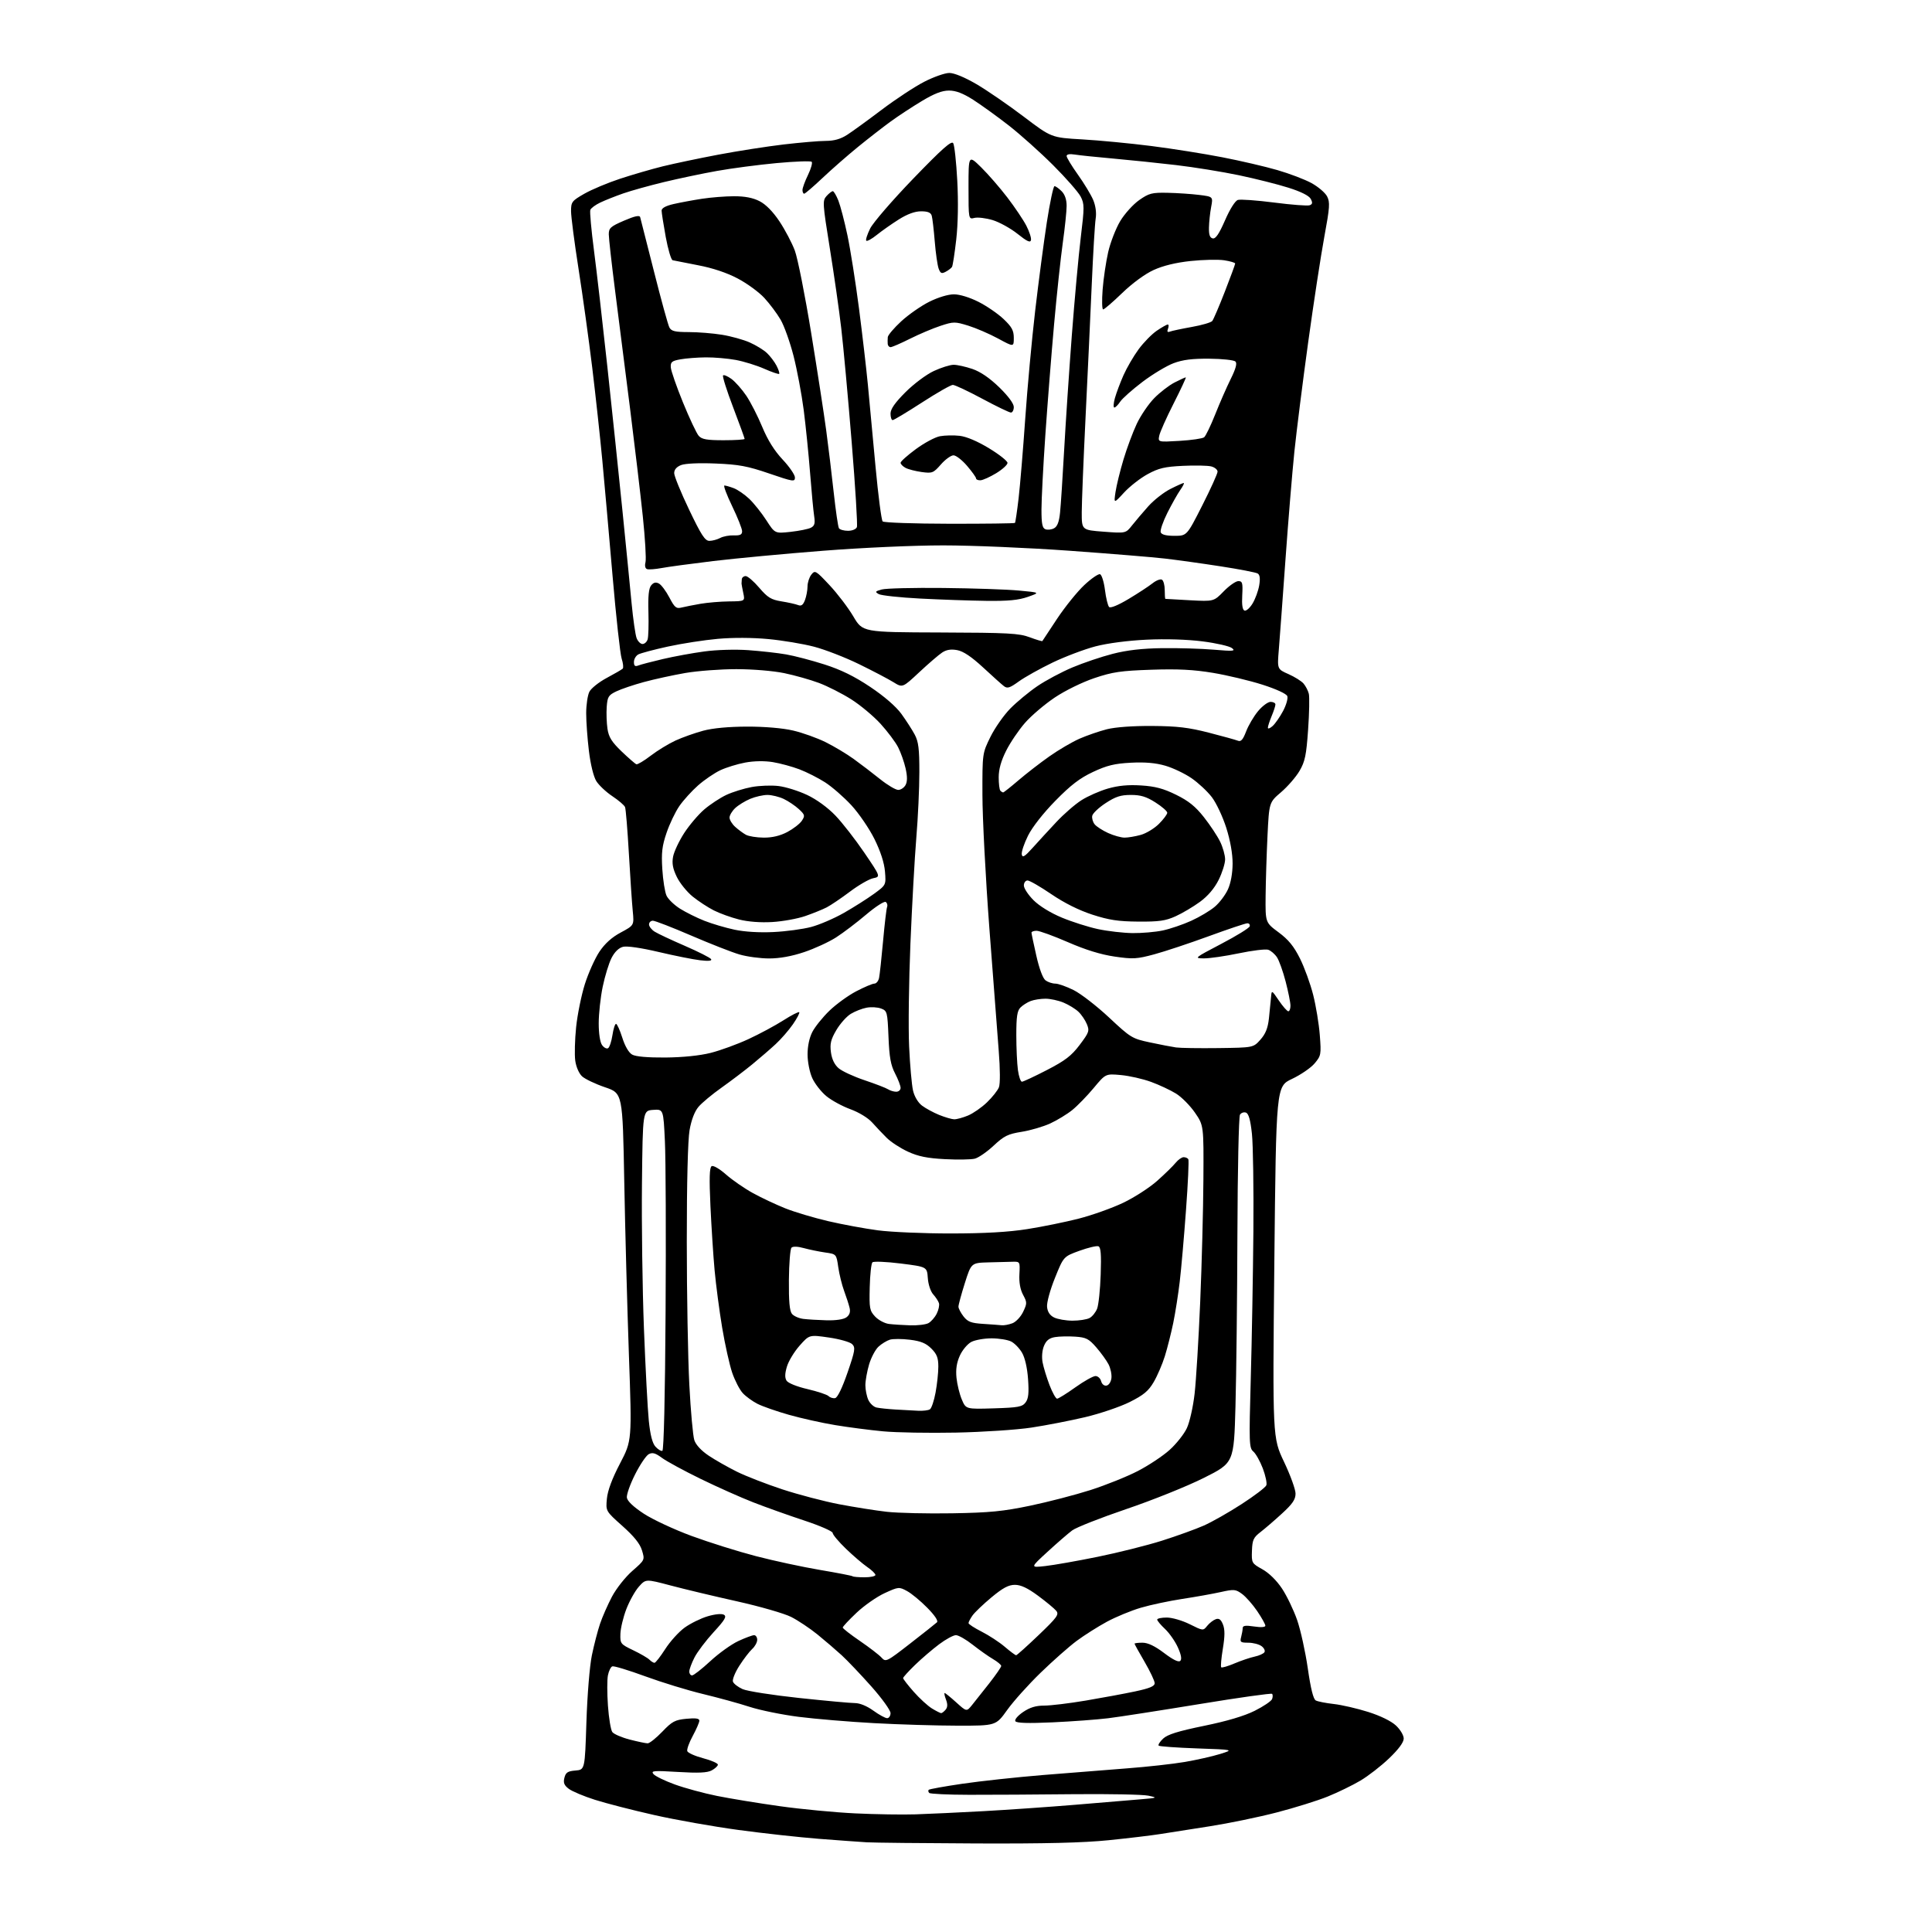 <?xml version="1.0" encoding="UTF-8" standalone="no"?>
<svg 
  version="1.1" 
  xmlns="http://www.w3.org/2000/svg" 
  xmlns:xlink="http://www.w3.org/1999/xlink" 
  xmlns:svg="http://www.w3.org/2000/svg"
  xmlns:rdf="http://www.w3.org/1999/02/22-rdf-syntax-ns#"
  xmlns:cc="http://creativecommons.org/ns#"
  xmlns:dc="http://purl.org/dc/elements/1.1/"
  viewBox="0 0 768 768"
  width="768"
  height="768"
>
<style>svg {background-color: white; }</style>"
<path stroke="none" fill="black" fill-rule="evenodd" d="M388.00,732.80C366.82,732.71 347.25,732.51 344.50,732.34C341.75,732.18 333.20,731.55 325.50,730.96C317.80,730.36 303.40,728.77 293.50,727.43C283.60,726.09 268.52,723.42 260.00,721.49C251.47,719.57 240.90,716.85 236.50,715.45C232.10,714.05 227.42,712.09 226.11,711.09C224.25,709.68 223.86,708.70 224.36,706.70C224.89,704.58 225.68,704.06 228.75,703.81C232.50,703.50 232.50,703.50 233.11,684.50C233.46,673.76 234.40,662.24 235.28,658.00C236.13,653.88 237.59,648.25 238.52,645.50C239.44,642.75 241.59,637.88 243.28,634.67C245.00,631.43 248.59,626.89 251.36,624.47C256.35,620.10 256.35,620.10 255.20,616.30C254.39,613.64 252.05,610.73 247.41,606.59C240.78,600.68 240.78,600.68 241.25,595.75C241.56,592.50 243.33,587.75 246.47,581.75C251.21,572.67 251.21,572.67 250.00,538.59C249.34,519.84 248.50,488.77 248.15,469.54C247.50,434.58 247.50,434.58 240.50,432.20C236.65,430.89 232.55,428.93 231.38,427.86C230.15,426.72 229.01,424.10 228.67,421.62C228.35,419.27 228.51,413.27 229.02,408.29C229.54,403.31 231.10,395.62 232.49,391.21C233.89,386.79 236.49,381.00 238.26,378.34C240.45,375.07 243.21,372.58 246.79,370.67C252.08,367.83 252.08,367.83 251.53,362.17C251.22,359.05 250.53,348.78 249.99,339.34C249.45,329.90 248.77,321.58 248.47,320.84C248.18,320.10 245.90,318.15 243.42,316.50C240.94,314.85 238.07,312.15 237.04,310.50C235.94,308.72 234.74,303.84 234.10,298.50C233.50,293.55 233.01,286.80 233.02,283.50C233.02,280.20 233.59,276.38 234.28,275.00C234.97,273.62 238.09,271.14 241.20,269.48C244.32,267.82 247.17,266.16 247.54,265.80C247.90,265.43 247.71,263.64 247.12,261.82C246.53,259.99 244.90,245.22 243.51,229.00C242.12,212.78 240.28,192.07 239.43,183.00C238.58,173.93 236.78,157.37 235.43,146.21C234.07,135.05 231.62,117.35 229.98,106.89C228.34,96.42 227.00,86.10 227.00,83.95C227.00,80.28 227.33,79.85 232.25,77.03C235.14,75.37 241.55,72.68 246.50,71.05C251.45,69.42 259.10,67.20 263.50,66.11C267.90,65.03 277.79,62.95 285.49,61.49C293.18,60.04 304.88,58.21 311.49,57.43C318.09,56.66 325.65,56.01 328.27,56.01C331.60,56.00 334.17,55.27 336.77,53.59C338.82,52.27 345.00,47.78 350.50,43.62C356.00,39.47 363.58,34.47 367.35,32.53C371.12,30.59 375.63,29.00 377.37,29.00C379.32,29.00 383.50,30.73 388.22,33.49C392.44,35.96 400.85,41.75 406.92,46.35C417.94,54.71 417.94,54.71 430.22,55.41C436.97,55.80 449.32,56.98 457.66,58.04C465.99,59.10 478.72,61.12 485.95,62.53C493.17,63.93 502.99,66.22 507.77,67.61C512.55,68.99 518.64,71.31 521.31,72.76C523.97,74.22 526.78,76.60 527.54,78.07C528.75,80.41 528.61,82.38 526.44,94.12C525.08,101.48 522.19,120.32 520.03,136.00C517.87,151.68 515.40,171.25 514.54,179.50C513.69,187.75 512.09,207.10 510.99,222.50C509.89,237.90 508.70,253.98 508.35,258.24C507.71,265.99 507.71,265.99 512.17,267.96C514.62,269.04 517.32,270.73 518.17,271.71C519.02,272.70 519.97,274.53 520.28,275.79C520.58,277.06 520.46,283.48 519.99,290.08C519.28,300.23 518.76,302.73 516.58,306.45C515.17,308.86 511.87,312.66 509.26,314.90C504.50,318.96 504.50,318.96 503.85,332.23C503.50,339.53 503.16,350.27 503.10,356.11C503.00,366.72 503.00,366.72 508.25,370.61C512.18,373.52 514.32,376.14 516.75,381.00C518.53,384.57 520.90,391.08 522.00,395.45C523.11,399.82 524.30,407.02 524.64,411.47C525.23,419.19 525.14,419.67 522.58,422.72C521.11,424.47 517.07,427.24 513.60,428.88C507.29,431.86 507.29,431.86 506.57,501.68C505.86,571.50 505.86,571.50 510.43,581.12C512.94,586.40 515.00,592.08 515.00,593.72C515.00,596.05 513.83,597.79 509.67,601.60C506.74,604.30 502.88,607.62 501.09,609.00C498.26,611.18 497.82,612.14 497.67,616.45C497.50,621.31 497.58,621.45 501.81,623.81C504.45,625.28 507.48,628.26 509.62,631.48C511.54,634.37 514.24,640.00 515.63,643.98C517.01,647.96 518.92,656.62 519.87,663.21C521.03,671.27 522.07,675.45 523.05,675.96C523.85,676.39 527.07,677.02 530.21,677.37C533.35,677.72 539.50,679.14 543.87,680.52C548.73,682.06 553.02,684.15 554.91,685.92C556.63,687.52 558.00,689.82 558.00,691.10C558.00,692.60 555.98,695.34 552.21,698.95C549.03,702.00 543.88,706.00 540.78,707.83C537.67,709.67 531.84,712.51 527.81,714.14C523.79,715.78 514.61,718.64 507.42,720.50C500.23,722.36 488.30,724.82 480.92,725.97C473.54,727.11 464.68,728.50 461.23,729.06C457.79,729.61 448.56,730.72 440.73,731.51C430.59,732.54 415.44,732.91 388.00,732.80zM364.00,721.23C369.23,721.06 381.38,720.49 391.00,719.96C400.62,719.43 416.82,718.30 427.00,717.46C437.18,716.61 448.88,715.63 453.00,715.29C460.20,714.68 460.34,714.63 456.50,713.81C454.30,713.34 440.80,713.08 426.50,713.22C412.20,713.37 393.66,713.48 385.30,713.46C376.94,713.45 369.78,713.11 369.38,712.72C368.99,712.32 368.90,711.76 369.19,711.47C369.48,711.19 375.52,710.10 382.61,709.06C389.70,708.02 404.05,706.47 414.50,705.61C424.95,704.76 440.02,703.56 448.00,702.95C455.98,702.35 466.32,701.20 471.00,700.40C475.68,699.60 481.98,698.18 485.00,697.24C490.50,695.53 490.50,695.53 475.83,695.02C467.77,694.73 460.90,694.24 460.59,693.92C460.27,693.60 461.07,692.34 462.37,691.12C464.13,689.47 468.29,688.17 478.62,686.05C487.76,684.18 494.65,682.13 498.80,680.05C502.27,678.31 505.36,676.22 505.68,675.40C505.99,674.58 505.99,673.65 505.67,673.33C505.35,673.01 492.35,674.84 476.79,677.40C461.23,679.95 444.90,682.49 440.50,683.03C436.10,683.57 426.16,684.30 418.40,684.66C408.62,685.10 404.09,684.96 403.62,684.20C403.24,683.58 404.58,682.00 406.71,680.55C409.41,678.72 411.77,678.00 415.13,678.00C417.70,678.00 425.13,677.10 431.65,676.00C438.17,674.90 446.99,673.26 451.25,672.36C457.05,671.12 459.00,670.30 459.00,669.09C459.00,668.20 457.20,664.39 455.00,660.62C452.80,656.86 451.00,653.60 451.00,653.39C451.00,653.18 452.42,653.00 454.16,653.00C456.31,653.00 459.06,654.31 462.75,657.10C466.37,659.84 468.52,660.88 469.19,660.21C469.85,659.55 469.53,657.76 468.22,654.86C467.14,652.46 464.85,649.18 463.13,647.56C461.41,645.95 460.00,644.26 460.00,643.81C460.00,643.37 461.71,643.00 463.80,643.00C465.92,643.00 469.98,644.18 472.93,645.65C478.24,648.30 478.27,648.30 479.88,646.30C480.77,645.19 482.30,644.01 483.28,643.66C484.59,643.20 485.35,643.76 486.15,645.77C486.94,647.75 486.92,650.40 486.10,655.39C485.47,659.19 485.18,662.51 485.45,662.78C485.72,663.05 488.09,662.36 490.72,661.24C493.35,660.13 496.96,658.91 498.74,658.53C500.52,658.15 502.28,657.36 502.64,656.77C503.01,656.18 502.48,655.09 501.46,654.35C500.45,653.61 498.08,653.00 496.19,653.00C493.13,653.00 492.83,652.76 493.37,650.75C493.70,649.51 493.98,647.91 493.99,647.19C494.00,646.20 495.11,646.04 498.50,646.55C501.28,646.97 503.00,646.85 503.00,646.23C503.00,645.68 501.54,643.07 499.75,640.43C497.96,637.80 495.26,634.73 493.74,633.62C491.18,631.74 490.55,631.69 485.24,632.87C482.08,633.57 475.23,634.80 470.00,635.59C464.77,636.39 457.35,637.96 453.50,639.10C449.65,640.23 443.57,642.74 440.00,644.67C436.43,646.61 431.02,650.03 428.00,652.27C424.98,654.52 418.53,660.21 413.67,664.93C408.81,669.64 402.83,676.31 400.37,679.75C395.90,686.00 395.90,686.00 380.70,685.98C372.34,685.97 357.40,685.52 347.50,684.98C337.60,684.44 324.10,683.31 317.50,682.47C310.90,681.63 302.12,679.84 298.00,678.50C293.88,677.15 285.55,674.87 279.50,673.41C273.45,671.96 263.11,668.79 256.51,666.37C249.92,663.95 244.02,662.16 243.40,662.40C242.79,662.63 242.00,664.24 241.66,665.97C241.31,667.69 241.32,673.14 241.67,678.07C242.02,683.00 242.80,687.70 243.40,688.51C244.01,689.33 247.11,690.67 250.30,691.50C253.49,692.32 256.71,693.00 257.46,693.00C258.21,693.00 260.82,690.92 263.27,688.37C267.17,684.29 268.32,683.68 272.85,683.24C276.55,682.88 278.00,683.10 278.00,683.99C278.00,684.67 276.82,687.39 275.39,690.03C273.95,692.67 272.97,695.40 273.20,696.10C273.43,696.79 276.28,698.07 279.54,698.93C282.80,699.79 285.42,700.95 285.37,701.50C285.32,702.05 284.20,703.07 282.89,703.77C281.13,704.71 277.59,704.87 269.51,704.38C259.75,703.79 258.66,703.88 259.77,705.23C260.47,706.06 264.29,707.92 268.27,709.36C272.24,710.80 279.77,712.85 285.00,713.90C290.23,714.96 301.48,716.80 310.00,717.99C318.52,719.19 332.02,720.47 340.00,720.85C347.98,721.23 358.77,721.40 364.00,721.23zM352.65,683.00C353.39,683.00 354.00,682.09 354.00,680.98C354.00,679.87 350.56,675.09 346.35,670.36C342.14,665.63 336.85,660.07 334.60,658.00C332.34,655.93 328.02,652.22 324.98,649.75C321.95,647.29 317.22,644.14 314.48,642.75C311.74,641.37 302.07,638.58 293.00,636.56C283.93,634.54 272.05,631.71 266.61,630.26C256.71,627.64 256.71,627.64 253.97,630.71C252.46,632.40 250.22,636.42 248.98,639.64C247.74,642.86 246.68,647.30 246.62,649.50C246.50,653.37 246.67,653.58 251.71,656.00C254.58,657.38 257.48,659.06 258.16,659.75C258.84,660.44 259.75,661.00 260.17,661.00C260.59,661.00 262.51,658.54 264.44,655.53C266.36,652.52 269.83,648.69 272.13,647.02C274.44,645.35 278.56,643.32 281.28,642.51C284.24,641.63 286.85,641.38 287.75,641.88C288.97,642.56 288.19,643.90 283.69,648.79C280.62,652.13 277.19,656.67 276.06,658.89C274.93,661.11 274.00,663.61 274.00,664.46C274.00,665.31 274.50,666.00 275.12,666.00C275.73,666.00 278.98,663.46 282.33,660.36C285.68,657.25 290.69,653.65 293.46,652.36C296.23,651.07 299.06,650.02 299.75,650.01C300.44,650.00 301.00,650.83 301.00,651.85C301.00,652.86 300.11,654.50 299.01,655.49C297.92,656.48 295.62,659.48 293.91,662.15C292.19,664.82 291.05,667.68 291.36,668.50C291.68,669.33 293.41,670.66 295.22,671.46C297.02,672.26 307.08,673.84 317.56,674.96C328.04,676.08 338.06,677.00 339.82,677.00C341.79,677.00 344.61,678.16 347.16,680.00C349.44,681.65 351.91,683.00 352.65,683.00zM374.13,681.00C374.47,681.00 375.27,680.38 375.90,679.62C376.70,678.66 376.75,677.46 376.05,675.62C375.50,674.18 375.26,673.00 375.52,673.00C375.78,673.00 377.85,674.67 380.11,676.72C384.23,680.44 384.23,680.44 386.36,677.83C387.54,676.39 390.64,672.48 393.25,669.14C395.86,665.80 398.00,662.70 398.00,662.25C398.00,661.80 396.54,660.57 394.75,659.52C392.96,658.48 389.32,655.90 386.66,653.81C384.00,651.71 381.00,650.00 379.99,650.00C378.98,650.00 375.98,651.63 373.33,653.62C370.67,655.61 366.36,659.30 363.75,661.83C361.14,664.36 359.00,666.72 359.00,667.07C359.00,667.43 360.89,669.87 363.21,672.50C365.53,675.13 368.79,678.12 370.46,679.14C372.13,680.16 373.78,680.99 374.13,681.00zM361.83,653.31C367.15,649.18 371.93,645.39 372.46,644.89C373.05,644.33 371.58,642.13 368.58,639.09C365.93,636.39 362.31,633.40 360.53,632.45C357.39,630.75 357.17,630.77 351.65,633.30C348.54,634.73 343.52,638.23 340.50,641.09C337.47,643.95 335.00,646.60 335.00,646.97C335.00,647.34 338.08,649.75 341.85,652.32C345.61,654.90 349.47,657.86 350.42,658.92C352.11,660.78 352.41,660.63 361.83,653.31zM403.93,657.99C404.24,657.98 408.26,654.38 412.86,649.98C420.27,642.89 421.07,641.78 419.86,640.31C419.11,639.40 415.86,636.71 412.64,634.33C408.49,631.26 405.81,630.00 403.44,630.00C400.91,630.00 398.67,631.20 394.13,634.97C390.84,637.71 387.44,640.96 386.57,642.20C385.71,643.43 385.00,644.79 385.00,645.21C385.00,645.62 387.36,647.16 390.25,648.62C393.14,650.09 397.27,652.79 399.43,654.64C401.59,656.49 403.62,657.99 403.93,657.99zM343.67,627.00C346.05,627.00 348.00,626.58 348.00,626.07C348.00,625.56 346.54,624.14 344.75,622.92C342.96,621.69 339.14,618.42 336.25,615.63C333.36,612.85 331.00,610.03 331.00,609.37C331.00,608.71 325.94,606.49 319.75,604.45C313.56,602.41 304.45,599.16 299.50,597.23C294.55,595.31 285.10,591.09 278.50,587.87C271.90,584.65 264.99,580.90 263.14,579.53C260.51,577.59 259.36,577.27 257.88,578.06C256.84,578.62 254.39,582.25 252.44,586.13C250.48,590.01 249.02,594.15 249.19,595.34C249.39,596.72 251.82,599.02 255.90,601.70C259.41,604.01 267.96,608.00 274.90,610.56C281.83,613.11 293.35,616.73 300.50,618.59C307.65,620.45 319.12,622.92 326.00,624.08C332.88,625.24 338.69,626.37 338.92,626.59C339.15,626.82 341.28,627.00 343.67,627.00zM415.50,622.53C418.80,622.17 428.17,620.52 436.32,618.86C444.48,617.20 456.00,614.31 461.92,612.44C467.84,610.56 475.32,607.86 478.53,606.44C481.75,605.02 488.53,601.17 493.60,597.88C498.67,594.60 503.08,591.24 503.39,590.42C503.71,589.60 503.07,586.59 501.99,583.72C500.90,580.86 499.20,577.84 498.22,577.01C496.55,575.60 496.48,573.73 497.20,548.00C497.63,532.88 498.09,506.55 498.24,489.50C498.38,472.45 498.12,454.98 497.66,450.68C497.07,445.21 496.36,442.69 495.31,442.29C494.48,441.97 493.40,442.34 492.91,443.10C492.43,443.87 491.97,465.20 491.89,490.50C491.81,515.80 491.46,546.62 491.12,559.00C490.50,581.50 490.50,581.50 478.50,587.51C471.90,590.81 458.09,596.37 447.81,599.85C437.54,603.34 427.83,607.16 426.23,608.35C424.64,609.53 420.22,613.36 416.42,616.85C409.50,623.20 409.50,623.20 415.50,622.53zM378.50,601.56C393.42,601.31 398.72,600.79 409.50,598.54C416.65,597.05 427.45,594.24 433.50,592.31C439.55,590.37 448.00,586.98 452.29,584.76C456.57,582.55 462.26,578.78 464.92,576.38C467.59,573.98 470.68,570.09 471.78,567.74C472.91,565.35 474.28,559.25 474.88,553.97C475.47,548.76 476.47,532.35 477.10,517.50C477.73,502.65 478.30,480.79 478.37,468.93C478.50,447.37 478.50,447.37 475.00,442.28C473.07,439.49 469.70,436.08 467.50,434.72C465.30,433.36 460.83,431.26 457.57,430.07C454.30,428.87 448.90,427.65 445.57,427.35C439.50,426.80 439.50,426.80 434.75,432.51C432.13,435.65 428.31,439.58 426.25,441.25C424.19,442.91 420.25,445.31 417.50,446.58C414.75,447.85 409.64,449.35 406.15,449.91C400.65,450.79 399.14,451.53 394.98,455.42C392.34,457.89 388.97,460.22 387.49,460.59C386.02,460.96 380.66,461.05 375.57,460.78C368.57,460.41 365.01,459.69 360.91,457.80C357.94,456.43 354.15,453.97 352.50,452.33C350.85,450.70 348.24,447.94 346.70,446.21C345.06,444.38 341.47,442.19 338.07,440.94C334.86,439.77 330.55,437.43 328.49,435.73C326.43,434.03 323.91,430.81 322.89,428.57C321.86,426.29 321.03,422.18 321.02,419.21C321.01,415.91 321.72,412.52 322.92,410.21C323.97,408.17 327.01,404.39 329.67,401.81C332.33,399.23 337.13,395.74 340.35,394.06C343.57,392.38 346.82,391.00 347.58,391.00C348.34,391.00 349.18,389.99 349.44,388.75C349.70,387.51 350.42,380.95 351.03,374.16C351.64,367.37 352.36,361.22 352.64,360.51C352.91,359.79 352.65,358.90 352.07,358.54C351.48,358.18 347.96,360.46 344.25,363.61C340.54,366.76 335.17,370.83 332.33,372.65C329.48,374.47 323.78,377.10 319.65,378.48C314.75,380.13 309.93,381.00 305.76,381.00C302.24,381.00 296.92,380.29 293.93,379.41C290.94,378.54 282.33,375.16 274.78,371.91C267.24,368.66 260.38,366.00 259.53,366.00C258.69,366.00 258.00,366.66 258.00,367.48C258.00,368.29 259.01,369.59 260.25,370.36C261.49,371.14 266.89,373.68 272.26,376.00C277.63,378.33 282.31,380.70 282.67,381.27C283.10,381.97 281.67,382.12 278.31,381.72C275.55,381.40 268.12,379.91 261.79,378.42C254.88,376.79 249.24,375.97 247.66,376.37C245.97,376.80 244.33,378.39 243.09,380.82C242.03,382.90 240.45,388.05 239.58,392.26C238.71,396.47 238.00,403.00 238.00,406.77C238.00,410.94 238.53,414.34 239.35,415.46C240.09,416.48 241.16,417.02 241.73,416.67C242.30,416.31 243.07,413.99 243.45,411.51C243.82,409.03 244.46,407.00 244.88,407.00C245.29,407.00 246.41,409.47 247.37,412.49C248.44,415.88 249.94,418.46 251.30,419.22C252.71,420.02 257.44,420.43 264.50,420.38C271.39,420.32 278.12,419.64 282.50,418.54C286.35,417.57 293.12,415.10 297.55,413.05C301.98,411.00 308.21,407.64 311.41,405.60C314.60,403.56 317.44,402.10 317.71,402.37C317.97,402.64 316.84,404.80 315.19,407.18C313.54,409.56 310.46,413.10 308.34,415.05C306.23,417.01 302.02,420.64 299.00,423.12C295.98,425.60 290.48,429.76 286.79,432.38C283.10,434.99 278.98,438.42 277.65,440.00C276.10,441.84 274.82,445.20 274.11,449.27C273.43,453.22 273.00,470.20 273.01,493.58C273.01,514.44 273.47,540.05 274.02,550.50C274.56,560.95 275.46,570.85 276.01,572.50C276.62,574.36 278.81,576.71 281.75,578.67C284.36,580.41 289.40,583.27 292.95,585.03C296.50,586.79 304.64,589.95 311.05,592.06C317.46,594.16 327.61,596.82 333.60,597.97C339.60,599.11 348.10,600.46 352.50,600.96C356.90,601.45 368.60,601.73 378.50,601.56zM263.30,576.73C263.88,576.54 264.38,554.90 264.58,521.46C264.77,491.23 264.65,460.74 264.31,453.70C263.71,440.90 263.71,440.90 259.61,441.20C255.50,441.50 255.50,441.50 255.19,470.50C255.02,486.45 255.37,512.33 255.97,528.00C256.57,543.67 257.45,560.23 257.91,564.79C258.49,570.44 259.33,573.70 260.55,575.06C261.54,576.15 262.78,576.91 263.30,576.73zM380.00,569.48C369.27,569.69 356.23,569.47 351.00,568.97C345.77,568.48 337.23,567.37 332.00,566.50C326.77,565.64 318.49,563.79 313.58,562.40C308.67,561.01 303.05,559.04 301.08,558.03C299.11,557.02 296.49,555.12 295.27,553.80C294.04,552.48 292.15,548.84 291.07,545.71C290.00,542.58 288.20,534.50 287.07,527.76C285.95,521.02 284.60,510.77 284.07,505.00C283.54,499.23 282.80,487.70 282.41,479.40C281.90,468.37 282.03,464.10 282.88,463.58C283.54,463.17 285.98,464.58 288.61,466.89C291.13,469.11 295.96,472.44 299.35,474.30C302.73,476.16 308.51,478.87 312.18,480.34C315.86,481.81 323.51,484.09 329.18,485.42C334.86,486.74 343.77,488.39 349.00,489.08C354.23,489.77 367.27,490.33 378.00,490.32C391.43,490.31 400.88,489.77 408.36,488.59C414.34,487.65 423.56,485.77 428.86,484.41C434.16,483.05 442.10,480.22 446.50,478.12C450.90,476.02 456.97,472.10 460.00,469.40C463.02,466.71 466.32,463.49 467.32,462.25C468.32,461.01 469.76,460.00 470.51,460.00C471.27,460.00 472.11,460.36 472.38,460.81C472.66,461.25 472.24,470.36 471.45,481.06C470.67,491.75 469.55,504.55 468.96,509.50C468.38,514.45 467.22,521.82 466.39,525.87C465.55,529.93 464.05,535.87 463.05,539.09C462.05,542.30 460.05,546.94 458.61,549.40C456.52,552.97 454.61,554.55 449.07,557.33C445.27,559.23 437.28,561.94 431.33,563.35C425.37,564.75 415.77,566.62 410.00,567.49C404.23,568.37 390.73,569.26 380.00,569.48zM365.00,560.80C366.93,560.89 369.02,560.64 369.65,560.23C370.29,559.83 371.30,556.83 371.90,553.57C372.51,550.30 373.00,545.66 373.00,543.24C373.00,539.77 372.42,538.26 370.22,536.07C368.11,533.96 366.06,533.11 361.73,532.57C358.59,532.18 355.00,532.17 353.76,532.54C352.52,532.92 350.48,534.16 349.23,535.31C347.98,536.45 346.30,539.63 345.48,542.37C344.67,545.12 344.00,548.84 344.00,550.63C344.00,552.43 344.53,555.06 345.17,556.48C345.82,557.89 347.28,559.26 348.42,559.51C349.56,559.77 352.98,560.13 356.00,560.31C359.02,560.48 363.07,560.71 365.00,560.80zM395.07,559.84C404.76,559.54 406.36,559.25 407.68,557.50C408.83,555.97 409.06,553.78 408.67,548.22C408.35,543.72 407.43,539.71 406.27,537.72C405.24,535.95 403.29,533.95 401.95,533.27C400.60,532.59 397.12,532.02 394.20,532.01C391.29,532.01 387.66,532.64 386.13,533.43C384.61,534.22 382.55,536.67 381.55,538.89C380.28,541.70 379.88,544.36 380.22,547.70C380.49,550.34 381.44,554.23 382.34,556.34C383.97,560.18 383.97,560.18 395.07,559.84zM331.98,555.77C332.92,555.60 334.80,551.73 336.89,545.67C339.92,536.87 340.11,535.69 338.75,534.32C337.91,533.48 333.73,532.29 329.47,531.68C321.72,530.56 321.72,530.56 317.86,534.91C315.74,537.30 313.47,541.04 312.82,543.22C311.98,546.01 311.94,547.68 312.67,548.84C313.28,549.80 316.80,551.22 321.00,552.19C325.01,553.13 328.78,554.38 329.37,554.97C329.97,555.57 331.14,555.93 331.98,555.77zM420.21,556.00C420.72,556.00 423.98,553.98 427.45,551.50C430.92,549.02 434.53,547.00 435.47,547.00C436.41,547.00 437.43,547.92 437.72,549.05C438.04,550.25 438.93,550.97 439.88,550.79C440.79,550.62 441.64,549.31 441.81,547.81C441.98,546.34 441.46,543.87 440.65,542.32C439.84,540.77 437.65,537.74 435.78,535.59C432.82,532.18 431.74,531.63 427.44,531.34C424.72,531.15 421.09,531.23 419.36,531.52C417.08,531.91 415.89,532.85 415.00,535.01C414.27,536.76 414.05,539.43 414.44,541.54C414.81,543.51 416.05,547.56 417.19,550.56C418.34,553.55 419.70,556.00 420.21,556.00zM361.82,526.84C364.74,526.93 368.00,526.54 369.06,525.97C370.11,525.40 371.60,523.72 372.35,522.22C373.11,520.72 373.51,518.83 373.24,518.00C372.97,517.17 371.93,515.60 370.94,514.50C369.92,513.37 368.99,510.55 368.82,508.04C368.50,503.58 368.50,503.58 358.07,502.27C352.33,501.55 347.26,501.34 346.80,501.80C346.33,502.27 345.85,506.73 345.73,511.73C345.52,520.08 345.69,521.02 347.87,523.35C349.18,524.75 351.65,526.07 353.37,526.29C355.09,526.50 358.89,526.75 361.82,526.84zM398.18,526.81C399.11,526.91 401.03,526.56 402.44,526.02C403.85,525.49 405.78,523.44 406.71,521.48C408.31,518.12 408.31,517.73 406.69,514.71C405.56,512.61 405.05,509.77 405.23,506.50C405.49,501.63 405.43,501.50 402.75,501.56C401.24,501.60 396.87,501.71 393.04,501.81C386.09,502.00 386.09,502.00 383.54,510.05C382.14,514.48 381.00,518.69 381.00,519.42C381.00,520.14 381.92,521.89 383.03,523.32C384.71,525.45 386.06,525.96 390.78,526.26C393.93,526.46 397.26,526.71 398.18,526.81zM328.56,524.84C332.29,524.94 335.32,524.48 336.46,523.66C337.72,522.73 338.12,521.56 337.73,519.91C337.42,518.58 336.44,515.56 335.56,513.18C334.68,510.81 333.63,506.54 333.22,503.70C332.48,498.52 332.48,498.52 327.99,497.88C325.52,497.52 321.71,496.74 319.53,496.14C317.09,495.46 315.20,495.40 314.63,495.97C314.12,496.48 313.66,502.25 313.60,508.79C313.53,517.32 313.87,521.14 314.82,522.29C315.55,523.17 317.58,524.06 319.32,524.28C321.07,524.50 325.23,524.75 328.56,524.84zM426.32,524.99C428.96,524.99 432.02,524.52 433.11,523.94C434.20,523.36 435.56,521.67 436.13,520.19C436.70,518.71 437.34,512.64 437.54,506.70C437.82,498.61 437.59,495.78 436.64,495.42C435.94,495.15 432.54,495.96 429.08,497.21C422.78,499.50 422.78,499.50 419.36,508.00C417.43,512.77 416.06,517.81 416.22,519.48C416.41,521.48 417.32,522.87 419.00,523.71C420.38,524.40 423.67,524.98 426.32,524.99zM379.28,444.94C380.26,444.97 382.74,444.30 384.78,443.45C386.83,442.60 390.23,440.24 392.34,438.20C394.46,436.17 396.59,433.47 397.09,432.21C397.62,430.84 397.59,424.99 397.01,417.71C396.47,410.99 394.80,389.07 393.29,369.00C391.78,348.93 390.54,325.07 390.53,315.98C390.50,299.46 390.50,299.46 393.71,292.93C395.48,289.34 399.05,284.25 401.65,281.61C404.25,278.98 409.09,274.98 412.40,272.73C415.72,270.48 421.97,267.14 426.29,265.32C430.61,263.50 437.83,261.06 442.32,259.91C448.00,258.45 454.02,257.76 462.00,257.65C468.32,257.57 477.55,257.84 482.50,258.26C490.32,258.92 491.27,258.84 489.71,257.62C488.72,256.85 483.47,255.65 478.05,254.96C471.99,254.19 463.43,253.92 455.85,254.28C448.40,254.63 440.33,255.68 435.50,256.93C431.10,258.08 423.41,260.98 418.40,263.39C413.40,265.80 407.37,269.17 405.00,270.88C401.44,273.46 400.43,273.79 399.10,272.77C398.22,272.10 394.48,268.74 390.79,265.32C386.20,261.08 382.95,258.89 380.53,258.44C378.05,257.97 376.26,258.26 374.54,259.38C373.18,260.27 369.09,263.79 365.43,267.21C358.78,273.43 358.78,273.43 355.14,271.17C353.14,269.93 347.00,266.71 341.50,264.02C336.00,261.33 327.93,258.20 323.58,257.07C319.22,255.93 311.05,254.57 305.42,254.04C299.19,253.45 291.34,253.41 285.34,253.95C279.93,254.43 271.00,255.82 265.50,257.02C260.00,258.22 254.71,259.63 253.75,260.14C252.79,260.65 252.00,262.00 252.00,263.14C252.00,264.71 252.43,265.05 253.75,264.54C254.71,264.16 259.10,263.01 263.50,261.98C267.90,260.95 275.32,259.59 280.00,258.96C284.88,258.30 292.33,258.08 297.50,258.45C302.45,258.81 309.20,259.56 312.50,260.14C315.80,260.71 322.67,262.51 327.76,264.14C334.30,266.23 339.64,268.85 345.93,273.06C351.50,276.79 356.14,280.81 358.30,283.76C360.19,286.37 362.58,290.07 363.61,292.00C365.12,294.84 365.47,297.68 365.46,307.00C365.46,313.32 364.92,325.02 364.25,333.00C363.59,340.98 362.54,359.88 361.91,375.00C361.28,390.12 361.04,408.57 361.39,416.00C361.73,423.43 362.43,431.30 362.94,433.50C363.50,435.90 364.93,438.30 366.50,439.49C367.95,440.59 371.01,442.25 373.31,443.19C375.62,444.12 378.30,444.91 379.28,444.94zM356.25,433.98C357.21,433.99 358.00,433.31 358.00,432.46C358.00,431.61 357.01,429.03 355.80,426.71C354.08,423.40 353.52,420.29 353.19,412.18C352.78,402.26 352.67,401.83 350.26,400.91C348.88,400.38 346.29,400.23 344.49,400.57C342.70,400.90 339.87,402.01 338.20,403.03C336.53,404.04 333.94,406.95 332.45,409.49C330.26,413.22 329.86,414.90 330.31,418.30C330.68,421.06 331.73,423.23 333.37,424.64C334.75,425.83 339.39,427.97 343.69,429.41C347.98,430.85 352.18,432.47 353.00,433.00C353.82,433.53 355.29,433.98 356.25,433.98zM406.23,430.00C406.75,430.00 411.22,427.91 416.16,425.36C423.44,421.60 425.91,419.71 429.19,415.36C432.94,410.39 433.15,409.78 432.04,407.10C431.38,405.50 429.86,403.27 428.66,402.15C427.46,401.02 424.81,399.40 422.77,398.55C420.73,397.70 417.50,397.00 415.60,397.00C413.69,397.00 411.05,397.41 409.72,397.92C408.39,398.42 406.57,399.58 405.66,400.49C404.35,401.79 404.00,404.12 404.00,411.43C404.00,416.54 404.29,422.81 404.64,425.36C404.99,427.91 405.70,430.00 406.23,430.00zM484.35,416.63C498.21,416.45 498.21,416.45 501.02,413.30C503.08,410.99 503.99,408.73 504.42,404.83C504.73,401.90 505.11,398.15 505.25,396.50C505.50,393.50 505.50,393.50 508.38,397.75C509.97,400.09 511.66,402.00 512.13,402.00C512.61,402.00 512.99,400.99 512.98,399.75C512.97,398.51 512.11,394.22 511.07,390.21C510.03,386.20 508.48,381.85 507.62,380.54C506.76,379.23 505.18,377.88 504.12,377.54C503.06,377.20 497.80,377.84 492.44,378.96C487.07,380.08 480.84,380.99 478.59,380.97C474.58,380.95 474.73,380.83 485.43,375.22C491.44,372.08 496.54,368.94 496.76,368.25C496.98,367.56 496.57,367.01 495.83,367.02C495.10,367.03 488.20,369.34 480.50,372.16C472.80,374.98 463.05,378.22 458.83,379.36C451.90,381.23 450.39,381.32 443.05,380.25C437.58,379.45 431.53,377.58 424.52,374.53C418.80,372.04 413.19,370.00 412.06,370.00C410.93,370.00 410.01,370.34 410.03,370.75C410.04,371.16 410.91,375.31 411.97,379.97C413.14,385.14 414.56,388.94 415.63,389.72C416.59,390.42 418.33,391.00 419.49,391.00C420.66,391.00 423.94,392.16 426.79,393.58C429.65,395.01 435.98,399.91 440.88,404.49C449.46,412.52 450.03,412.87 457.14,414.38C461.19,415.25 465.85,416.14 467.50,416.38C469.15,416.61 476.73,416.73 484.35,416.63zM307.50,370.50C312.45,370.26 319.17,369.35 322.43,368.49C325.69,367.63 331.54,365.12 335.43,362.91C339.32,360.69 344.69,357.29 347.37,355.35C352.23,351.81 352.23,351.81 351.79,346.44C351.50,342.96 350.03,338.43 347.61,333.53C345.56,329.39 341.42,323.33 338.42,320.08C335.41,316.83 330.72,312.75 328.00,311.00C325.29,309.26 320.69,306.93 317.78,305.82C314.88,304.72 310.11,303.43 307.20,302.95C303.90,302.42 299.75,302.48 296.25,303.13C293.15,303.70 288.69,305.08 286.34,306.18C283.99,307.29 280.02,309.99 277.51,312.20C275.00,314.41 271.64,318.12 270.04,320.44C268.44,322.76 266.15,327.55 264.96,331.08C263.18,336.30 262.87,338.99 263.28,345.50C263.55,349.90 264.31,354.64 264.95,356.03C265.60,357.43 268.01,359.76 270.31,361.21C272.62,362.66 276.98,364.83 280.00,366.02C283.02,367.22 288.43,368.81 292.00,369.57C296.01,370.42 301.95,370.78 307.50,370.50zM450.20,370.92C453.89,370.96 459.29,370.50 462.20,369.88C465.12,369.26 470.20,367.54 473.50,366.04C476.80,364.55 481.03,362.03 482.89,360.45C484.76,358.88 487.11,355.76 488.12,353.54C489.26,351.04 489.96,347.14 489.98,343.30C489.99,339.39 489.07,334.14 487.47,329.09C486.07,324.68 483.49,319.18 481.72,316.87C479.95,314.56 476.31,311.17 473.63,309.33C470.95,307.49 466.27,305.26 463.22,304.38C459.38,303.26 455.18,302.90 449.55,303.19C443.04,303.53 440.02,304.27 434.51,306.85C429.27,309.30 425.67,312.05 419.56,318.29C414.73,323.21 410.36,328.78 408.66,332.18C407.10,335.31 405.98,338.67 406.17,339.65C406.44,341.07 407.34,340.53 410.51,337.00C412.70,334.56 416.92,329.97 419.89,326.80C422.85,323.63 427.35,319.71 429.89,318.10C432.42,316.48 437.16,314.40 440.42,313.46C444.56,312.27 448.54,311.90 453.64,312.23C459.21,312.58 462.50,313.46 467.53,315.94C472.47,318.37 475.23,320.59 478.57,324.84C481.03,327.95 483.93,332.33 485.02,334.57C486.11,336.80 487.00,339.98 487.00,341.62C487.00,343.26 485.84,346.93 484.43,349.77C482.74,353.15 480.18,356.16 477.03,358.48C474.37,360.43 470.02,363.01 467.35,364.22C463.34,366.04 460.77,366.41 452.50,366.35C444.50,366.29 440.84,365.73 434.20,363.58C428.86,361.84 423.06,358.95 417.91,355.44C413.52,352.45 409.27,350.00 408.46,350.00C407.66,350.00 407.00,350.90 407.00,352.00C407.00,353.10 408.73,355.73 410.84,357.84C413.16,360.16 417.61,362.90 422.09,364.76C426.17,366.46 432.65,368.52 436.50,369.34C440.35,370.16 446.52,370.87 450.20,370.92zM307.00,366.52C302.30,366.80 297.36,366.42 293.76,365.51C290.60,364.71 286.10,363.09 283.76,361.90C281.42,360.72 277.63,358.24 275.34,356.39C273.06,354.54 270.22,351.02 269.04,348.58C267.44,345.28 267.06,343.20 267.56,340.54C267.93,338.57 269.91,334.36 271.95,331.19C274.00,328.02 277.60,323.79 279.95,321.77C282.30,319.76 286.25,317.16 288.71,316.00C291.18,314.84 295.73,313.43 298.81,312.86C301.89,312.29 306.74,312.11 309.57,312.47C312.40,312.82 317.50,314.42 320.89,316.03C324.60,317.78 329.05,321.02 332.07,324.17C334.83,327.04 340.00,333.69 343.58,338.95C350.07,348.50 350.07,348.50 347.11,349.11C345.48,349.44 341.32,351.84 337.87,354.44C334.41,357.04 330.25,359.85 328.63,360.69C327.00,361.53 323.16,363.09 320.09,364.15C317.01,365.21 311.12,366.28 307.00,366.52zM303.59,332.97C307.01,332.99 310.10,332.25 312.99,330.73C315.35,329.47 317.94,327.47 318.74,326.27C320.07,324.26 319.97,323.88 317.55,321.63C316.09,320.29 313.40,318.47 311.55,317.59C309.71,316.72 306.79,316.00 305.07,316.00C303.34,316.00 300.27,316.70 298.23,317.55C296.19,318.40 293.51,320.05 292.26,321.22C291.02,322.39 290.00,324.09 290.00,325.00C290.00,325.91 291.01,327.57 292.25,328.69C293.49,329.81 295.40,331.22 296.50,331.83C297.60,332.44 300.79,332.95 303.59,332.97zM447.00,332.97C448.38,332.98 451.28,332.49 453.45,331.89C455.63,331.29 458.89,329.31 460.70,327.50C462.52,325.68 464.00,323.70 464.00,323.08C464.00,322.46 461.89,320.62 459.30,318.98C455.69,316.68 453.45,316.00 449.54,316.00C445.51,316.00 443.46,316.66 439.50,319.26C436.76,321.05 434.37,323.32 434.18,324.30C433.99,325.29 434.43,326.82 435.17,327.71C435.90,328.59 438.30,330.14 440.50,331.14C442.70,332.14 445.62,332.96 447.00,332.97zM398.78,315.00C399.03,315.00 401.76,312.83 404.86,310.18C407.96,307.52 413.48,303.25 417.13,300.68C420.78,298.10 426.18,294.94 429.13,293.64C432.08,292.35 436.98,290.66 440.00,289.89C443.37,289.04 450.34,288.53 458.00,288.58C467.97,288.65 472.52,289.19 480.50,291.24C486.00,292.65 491.22,294.10 492.10,294.45C493.30,294.94 494.10,294.03 495.34,290.79C496.24,288.41 498.37,284.79 500.06,282.74C501.76,280.68 504.01,279.00 505.07,279.00C506.13,279.00 507.00,279.46 507.00,280.03C507.00,280.60 506.33,282.68 505.50,284.65C504.68,286.63 504.00,288.71 504.00,289.28C504.00,289.85 504.85,289.54 505.89,288.60C506.93,287.66 508.81,284.96 510.06,282.60C511.31,280.24 512.06,277.59 511.72,276.72C511.36,275.78 507.30,273.91 501.81,272.16C496.69,270.53 487.85,268.42 482.17,267.47C474.46,266.19 468.25,265.87 457.67,266.23C445.51,266.64 442.30,267.11 435.02,269.56C430.22,271.18 423.41,274.51 419.31,277.26C415.33,279.92 410.01,284.44 407.50,287.30C404.99,290.16 401.60,295.16 399.97,298.41C397.94,302.44 397.00,305.81 397.00,308.99C397.00,311.56 397.30,313.97 397.67,314.33C398.03,314.70 398.53,315.00 398.78,315.00zM357.06,314.00C358.09,314.00 359.40,313.12 359.98,312.04C360.71,310.68 360.71,308.67 359.99,305.45C359.42,302.91 358.08,299.13 357.02,297.05C355.96,294.97 352.80,290.76 350.00,287.69C347.20,284.63 341.96,280.26 338.34,277.97C334.73,275.69 328.98,272.77 325.57,271.49C322.16,270.21 315.93,268.45 311.73,267.58C307.37,266.68 299.18,266.00 292.67,266.00C286.40,266.00 277.27,266.69 272.38,267.53C267.50,268.38 260.12,269.99 256.00,271.11C251.88,272.23 246.93,273.90 245.00,274.83C241.87,276.33 241.47,276.98 241.18,281.00C241.00,283.48 241.14,287.39 241.48,289.71C241.98,293.03 243.15,294.91 247.10,298.71C249.85,301.34 252.49,303.64 252.97,303.81C253.44,303.97 256.01,302.44 258.67,300.40C261.33,298.36 265.75,295.66 268.50,294.39C271.25,293.13 276.20,291.37 279.50,290.48C283.35,289.44 289.62,288.86 297.00,288.84C304.05,288.83 311.13,289.43 315.30,290.41C319.04,291.28 324.84,293.36 328.19,295.02C331.55,296.68 336.59,299.70 339.39,301.73C342.20,303.76 346.90,307.35 349.84,309.71C352.78,312.07 356.03,314.00 357.06,314.00zM255.41,256.00C256.21,256.00 257.13,255.18 257.44,254.18C257.76,253.18 257.90,248.30 257.76,243.34C257.57,236.89 257.89,233.84 258.86,232.68C259.82,231.51 260.71,231.31 261.94,231.97C262.89,232.47 264.75,234.97 266.08,237.50C268.20,241.55 268.81,242.04 271.00,241.49C272.38,241.15 275.75,240.49 278.50,240.01C281.25,239.54 286.35,239.11 289.83,239.07C296.16,239.00 296.16,239.00 295.47,235.75C295.09,233.96 294.78,232.28 294.77,232.00C294.77,231.72 294.82,230.94 294.88,230.25C294.95,229.56 295.64,229.00 296.42,229.00C297.20,229.00 299.63,231.08 301.80,233.63C305.15,237.54 306.52,238.38 310.63,239.05C313.31,239.48 316.28,240.14 317.24,240.52C318.52,241.03 319.23,240.51 319.99,238.54C320.54,237.07 321.00,234.64 321.00,233.13C321.00,231.62 321.68,229.51 322.51,228.44C323.97,226.58 324.26,226.75 329.76,232.62C332.92,235.99 337.17,241.58 339.21,245.03C342.92,251.32 342.92,251.32 373.71,251.42C400.82,251.51 405.08,251.74 409.34,253.33C412.01,254.33 414.27,255.00 414.36,254.82C414.45,254.64 417.11,250.62 420.26,245.89C423.42,241.15 428.27,235.15 431.04,232.56C433.80,229.97 436.62,228.04 437.28,228.26C437.95,228.48 438.83,231.30 439.24,234.52C439.64,237.74 440.39,240.79 440.89,241.29C441.44,241.84 444.51,240.57 448.65,238.09C452.42,235.83 456.69,233.03 458.15,231.87C459.61,230.71 461.30,230.06 461.90,230.44C462.51,230.81 463.00,232.67 463.00,234.56C463.00,236.45 463.11,238.03 463.25,238.06C463.39,238.09 467.77,238.34 473.00,238.61C482.50,239.11 482.50,239.11 486.45,235.06C488.63,232.82 491.24,231.00 492.26,231.00C493.88,231.00 494.07,231.71 493.81,236.65C493.60,240.43 493.90,242.43 494.72,242.72C495.39,242.95 496.83,241.69 497.91,239.91C498.99,238.13 500.18,234.89 500.55,232.71C501.01,229.99 500.82,228.51 499.96,227.98C499.28,227.55 492.59,226.26 485.11,225.11C477.62,223.95 467.68,222.57 463.00,222.03C458.32,221.48 441.23,220.09 425.00,218.92C408.77,217.75 386.27,216.80 375.00,216.80C363.19,216.80 342.85,217.71 327.00,218.95C311.88,220.13 292.30,221.97 283.50,223.03C274.70,224.09 265.47,225.34 262.98,225.81C260.50,226.27 257.91,226.47 257.23,226.24C256.48,225.99 256.23,224.92 256.60,223.47C256.92,222.16 256.44,213.99 255.53,205.30C254.62,196.61 252.34,177.35 250.47,162.50C248.60,147.65 245.93,126.60 244.53,115.72C243.14,104.84 242.00,94.68 242.00,93.13C242.00,90.66 242.71,90.02 248.05,87.72C252.27,85.90 254.21,85.47 254.47,86.30C254.66,86.96 257.14,96.69 259.97,107.92C262.80,119.16 265.56,129.17 266.09,130.17C266.89,131.66 268.31,132.00 273.79,132.01C277.48,132.01 283.42,132.49 286.99,133.07C290.57,133.65 295.51,135.02 297.98,136.11C300.45,137.20 303.54,139.09 304.83,140.30C306.13,141.51 307.86,143.78 308.67,145.34C309.48,146.91 309.96,148.37 309.73,148.61C309.50,148.84 306.83,147.93 303.80,146.59C300.77,145.25 295.67,143.67 292.46,143.08C289.26,142.49 283.90,142.03 280.57,142.06C277.23,142.09 272.70,142.44 270.50,142.84C267.05,143.46 266.52,143.90 266.65,146.03C266.74,147.39 268.92,153.68 271.50,160.00C274.08,166.32 276.90,172.29 277.75,173.25C279.00,174.65 280.97,175.00 287.65,175.00C292.24,175.00 296.00,174.76 296.00,174.47C296.00,174.17 293.94,168.51 291.42,161.88C288.89,155.26 287.10,149.57 287.43,149.23C287.76,148.90 289.26,149.54 290.77,150.64C292.27,151.74 294.91,154.72 296.63,157.25C298.35,159.79 301.21,165.38 302.99,169.68C305.18,174.95 307.83,179.19 311.12,182.69C313.80,185.54 316.00,188.75 316.00,189.81C316.00,191.60 315.32,191.50 305.75,188.22C297.17,185.28 293.71,184.64 284.50,184.26C277.88,183.98 272.41,184.23 270.75,184.87C268.95,185.58 268.00,186.68 268.00,188.08C268.00,189.24 270.67,195.78 273.93,202.60C278.78,212.74 280.25,215.00 282.00,215.00C283.17,215.00 285.10,214.48 286.29,213.85C287.47,213.21 289.92,212.75 291.72,212.82C294.24,212.91 295.00,212.53 295.00,211.17C295.00,210.19 293.22,205.71 291.04,201.20C288.86,196.69 287.48,193.00 287.97,193.00C288.47,193.00 290.14,193.48 291.68,194.06C293.23,194.65 296.01,196.56 297.85,198.31C299.69,200.07 302.74,203.88 304.62,206.80C308.04,212.10 308.04,212.10 314.27,211.42C317.70,211.04 321.33,210.31 322.35,209.78C323.82,209.02 324.08,208.07 323.64,205.16C323.33,203.15 322.60,195.43 322.02,188.00C321.44,180.57 320.30,169.32 319.49,163.00C318.67,156.68 316.85,147.00 315.45,141.50C314.04,136.00 311.72,129.50 310.29,127.06C308.87,124.62 305.95,120.73 303.82,118.42C301.69,116.11 296.92,112.63 293.22,110.69C288.89,108.41 283.29,106.54 277.50,105.44C272.55,104.49 268.00,103.60 267.39,103.45C266.78,103.30 265.55,99.13 264.64,94.19C263.74,89.25 263.00,84.54 263.00,83.71C263.00,82.73 264.67,81.82 267.75,81.11C270.36,80.51 275.43,79.57 279.00,79.02C282.57,78.47 288.33,78.01 291.79,78.01C296.08,78.00 299.30,78.62 301.93,79.97C304.42,81.23 307.23,84.09 309.83,87.98C312.05,91.31 314.80,96.53 315.95,99.59C317.09,102.65 320.02,117.38 322.45,132.32C324.89,147.27 327.57,164.68 328.42,171.00C329.27,177.32 330.62,188.46 331.41,195.73C332.21,203.01 333.14,209.42 333.49,209.98C333.84,210.54 335.46,211.00 337.09,211.00C338.78,211.00 340.31,210.37 340.63,209.53C340.94,208.72 340.01,193.54 338.56,175.78C337.12,158.03 335.25,137.65 334.41,130.50C333.58,123.35 331.53,109.03 329.86,98.67C326.98,80.74 326.92,79.75 328.57,77.92C329.53,76.86 330.64,76.00 331.05,76.00C331.45,76.00 332.45,77.69 333.27,79.75C334.08,81.81 335.70,88.00 336.86,93.50C338.03,99.00 340.09,112.05 341.45,122.50C342.80,132.95 344.40,146.68 345.00,153.00C345.60,159.32 346.96,173.92 348.03,185.44C349.10,196.96 350.38,206.78 350.87,207.27C351.36,207.76 363.31,208.18 377.43,208.20C391.55,208.22 403.26,208.07 403.46,207.87C403.65,207.67 404.31,203.22 404.92,198.00C405.52,192.78 406.70,178.60 407.54,166.50C408.37,154.40 410.16,135.05 411.50,123.50C412.85,111.95 414.94,96.09 416.15,88.25C417.37,80.41 418.73,74.00 419.18,74.00C419.63,74.00 420.90,74.90 422.00,76.00C423.30,77.30 424.00,79.33 424.00,81.83C424.00,83.93 423.31,90.56 422.47,96.55C421.63,102.54 420.07,117.13 419.01,128.97C417.95,140.81 416.39,160.60 415.54,172.94C414.69,185.29 414.00,198.62 414.00,202.58C414.00,208.21 414.34,209.92 415.57,210.39C416.44,210.72 417.98,210.55 419.00,210.00C420.31,209.30 421.01,207.47 421.39,203.75C421.69,200.86 422.42,189.72 423.01,179.00C423.60,168.28 424.97,147.80 426.05,133.50C427.14,119.20 428.74,101.61 429.62,94.40C431.09,82.30 431.09,81.07 429.57,78.13C428.66,76.38 423.75,70.77 418.65,65.68C413.55,60.58 405.58,53.45 400.94,49.83C396.30,46.22 389.93,41.63 386.80,39.63C382.77,37.07 379.96,36.00 377.23,36.00C374.48,36.00 371.39,37.19 366.44,40.17C362.62,42.46 357.02,46.14 354.00,48.34C350.98,50.54 345.14,55.08 341.04,58.42C336.94,61.76 330.60,67.31 326.96,70.75C323.32,74.19 320.04,77.00 319.67,77.00C319.30,77.00 319.00,76.34 319.00,75.53C319.00,74.72 319.98,72.03 321.19,69.55C322.39,67.07 323.05,64.72 322.66,64.32C322.26,63.93 315.99,64.16 308.72,64.83C301.45,65.51 290.77,66.91 285.00,67.95C279.23,68.98 269.77,70.97 264.00,72.36C258.23,73.75 250.94,75.78 247.80,76.87C244.67,77.96 240.54,79.60 238.63,80.51C236.72,81.41 234.93,82.73 234.66,83.44C234.39,84.14 235.05,91.42 236.12,99.61C237.19,107.80 239.59,128.68 241.46,146.00C243.33,163.32 246.01,188.97 247.43,203.00C248.84,217.03 250.49,233.63 251.08,239.91C251.68,246.18 252.57,252.37 253.06,253.66C253.55,254.94 254.61,256.00 255.41,256.00zM392.07,238.85C385.71,238.77 373.89,238.36 365.82,237.94C357.74,237.52 350.33,236.72 349.33,236.17C347.73,235.27 347.87,235.06 350.51,234.33C352.16,233.87 363.18,233.60 375.00,233.73C386.82,233.85 400.32,234.31 405.00,234.75C413.50,235.54 413.50,235.54 408.57,237.27C404.86,238.57 400.78,238.96 392.07,238.85zM466.86,213.00C471.79,213.00 471.79,213.00 477.89,200.97C481.25,194.35 484.00,188.28 484.00,187.49C484.00,186.69 482.85,185.75 481.45,185.40C480.05,185.05 474.99,184.95 470.20,185.18C462.99,185.53 460.60,186.09 456.21,188.48C453.30,190.06 449.08,193.36 446.83,195.80C442.74,200.24 442.74,200.24 443.44,195.56C443.82,192.99 445.24,187.20 446.59,182.70C447.94,178.19 450.31,171.81 451.87,168.50C453.42,165.20 456.54,160.61 458.81,158.29C461.07,155.98 464.72,153.16 466.92,152.04C469.12,150.92 471.12,150.00 471.37,150.00C471.61,150.00 469.44,154.66 466.55,160.36C463.66,166.05 461.07,171.85 460.81,173.24C460.32,175.76 460.32,175.76 468.91,175.25C473.64,174.97 478.02,174.33 478.66,173.83C479.29,173.32 481.28,169.22 483.07,164.71C484.86,160.19 487.64,153.86 489.24,150.63C491.26,146.56 491.83,144.43 491.11,143.71C490.54,143.14 485.89,142.63 480.79,142.59C473.98,142.52 470.16,143.00 466.50,144.38C463.75,145.41 458.20,148.75 454.16,151.80C450.12,154.86 446.13,158.40 445.29,159.68C444.45,160.95 443.41,162.00 442.97,162.00C442.52,162.00 442.62,160.33 443.18,158.29C443.75,156.25 445.28,152.16 446.59,149.19C447.91,146.22 450.61,141.57 452.61,138.85C454.60,136.14 457.86,132.81 459.85,131.46C461.84,130.11 463.80,129.00 464.20,129.00C464.61,129.00 464.65,129.75 464.30,130.67C463.84,131.86 464.07,132.19 465.08,131.81C465.86,131.51 469.77,130.68 473.76,129.97C477.76,129.26 481.42,128.19 481.90,127.59C482.38,126.99 484.63,121.75 486.89,115.94C489.15,110.14 491.00,105.10 491.00,104.76C491.00,104.41 489.02,103.83 486.61,103.46C484.19,103.10 478.18,103.24 473.25,103.76C467.37,104.39 462.33,105.62 458.57,107.34C455.14,108.91 450.14,112.57 446.09,116.48C442.38,120.07 438.97,123.00 438.52,123.00C438.07,123.00 437.98,119.46 438.31,115.13C438.64,110.80 439.64,104.10 440.51,100.24C441.39,96.39 443.55,90.83 445.30,87.90C447.06,84.97 450.46,81.21 452.85,79.54C456.75,76.81 457.90,76.51 464.15,76.64C467.97,76.72 473.61,77.10 476.67,77.48C482.23,78.17 482.23,78.17 481.44,82.34C481.01,84.63 480.62,88.29 480.58,90.48C480.52,93.36 480.94,94.54 482.10,94.77C483.24,95.00 484.62,92.95 486.97,87.57C488.90,83.14 490.99,79.82 492.07,79.48C493.08,79.16 499.59,79.63 506.53,80.52C513.48,81.42 519.82,81.90 520.62,81.59C521.75,81.16 521.84,80.58 521.03,79.05C520.35,77.79 517.17,76.19 512.18,74.62C507.90,73.26 499.02,71.03 492.45,69.65C485.88,68.28 474.65,66.46 467.50,65.62C460.35,64.78 449.10,63.62 442.50,63.03C435.90,62.45 429.04,61.73 427.25,61.44C425.21,61.11 424.00,61.32 424.00,62.03C424.00,62.64 426.02,65.98 428.50,69.45C430.97,72.91 433.70,77.44 434.57,79.50C435.54,81.84 435.91,84.62 435.55,86.88C435.23,88.87 434.53,100.62 433.99,113.00C433.46,125.38 432.34,149.22 431.52,166.00C430.70,182.78 430.02,199.70 430.01,203.60C430.00,210.70 430.00,210.70 438.75,211.36C447.50,212.02 447.50,212.02 450.00,208.86C451.38,207.12 454.28,203.70 456.46,201.26C458.64,198.82 462.56,195.74 465.18,194.41C467.79,193.08 470.20,192.00 470.53,192.00C470.87,192.00 470.26,193.24 469.19,194.75C468.13,196.26 465.82,200.36 464.06,203.85C462.30,207.35 461.11,210.84 461.40,211.60C461.76,212.54 463.57,213.00 466.86,213.00zM389.75,190.92C388.79,190.96 388.00,190.63 388.00,190.18C388.00,189.73 386.39,187.48 384.42,185.18C382.45,182.88 380.03,181.00 379.03,181.00C378.03,181.00 375.77,182.63 374.02,184.63C371.03,188.04 370.58,188.21 366.38,187.64C363.93,187.30 361.04,186.56 359.96,185.98C358.88,185.40 358.00,184.49 358.00,183.96C358.00,183.43 360.73,180.99 364.07,178.53C367.40,176.08 371.70,173.77 373.63,173.41C375.55,173.05 379.08,172.97 381.46,173.24C384.19,173.55 388.53,175.39 393.15,178.19C397.19,180.64 400.50,183.26 400.50,184.01C400.50,184.76 398.48,186.60 396.00,188.11C393.52,189.61 390.71,190.88 389.75,190.92zM354.84,167.00C354.38,167.00 354.00,165.84 354.00,164.42C354.00,162.60 355.76,160.08 359.94,155.90C363.24,152.60 368.23,148.87 371.19,147.49C374.11,146.13 377.66,145.02 379.07,145.01C380.49,145.00 383.84,145.75 386.53,146.66C389.76,147.77 393.36,150.23 397.21,153.96C400.80,157.46 403.00,160.43 403.00,161.80C403.00,163.01 402.48,164.00 401.86,164.00C401.23,164.00 396.10,161.53 390.46,158.50C384.82,155.47 379.55,153.00 378.76,153.00C377.96,153.00 372.45,156.15 366.50,160.00C360.55,163.85 355.31,167.00 354.84,167.00zM354.02,138.00C353.46,138.00 352.95,137.44 352.88,136.75C352.82,136.06 352.83,134.82 352.91,134.00C353.00,133.18 355.41,130.35 358.27,127.71C361.13,125.08 366.13,121.59 369.39,119.96C372.90,118.21 376.90,117.00 379.19,117.00C381.50,117.00 385.44,118.21 388.97,119.99C392.22,121.63 396.71,124.71 398.94,126.83C402.23,129.96 403.00,131.38 403.00,134.33C403.00,137.96 403.00,137.96 396.75,134.57C393.31,132.71 387.98,130.41 384.91,129.46C379.59,127.82 379.05,127.82 373.91,129.51C370.93,130.48 365.47,132.79 361.77,134.64C358.08,136.49 354.59,138.00 354.02,138.00zM375.93,108.03C374.31,108.90 373.84,108.69 373.13,106.79C372.66,105.53 371.96,100.67 371.58,96.00C371.20,91.33 370.66,86.71 370.38,85.75C370.01,84.49 368.83,84.00 366.14,84.00C363.66,84.00 360.69,85.09 357.26,87.25C354.43,89.04 350.50,91.80 348.53,93.39C346.56,94.98 344.68,96.01 344.36,95.69C344.04,95.37 344.74,93.17 345.92,90.80C347.11,88.44 354.81,79.53 363.04,71.00C374.47,59.16 378.22,55.83 378.91,56.91C379.40,57.68 380.14,64.37 380.53,71.78C380.98,80.21 380.83,88.98 380.12,95.23C379.49,100.72 378.74,105.62 378.44,106.10C378.13,106.59 377.01,107.46 375.93,108.03zM409.83,95.44C409.58,96.59 408.25,95.97 404.50,92.97C401.75,90.78 397.30,88.32 394.62,87.50C391.93,86.69 388.67,86.30 387.37,86.62C385.00,87.22 385.00,87.22 385.00,74.40C385.00,61.58 385.00,61.58 390.05,66.54C392.82,69.27 397.50,74.65 400.44,78.50C403.39,82.35 406.78,87.40 407.98,89.71C409.18,92.03 410.01,94.61 409.83,95.44z" />

</svg>